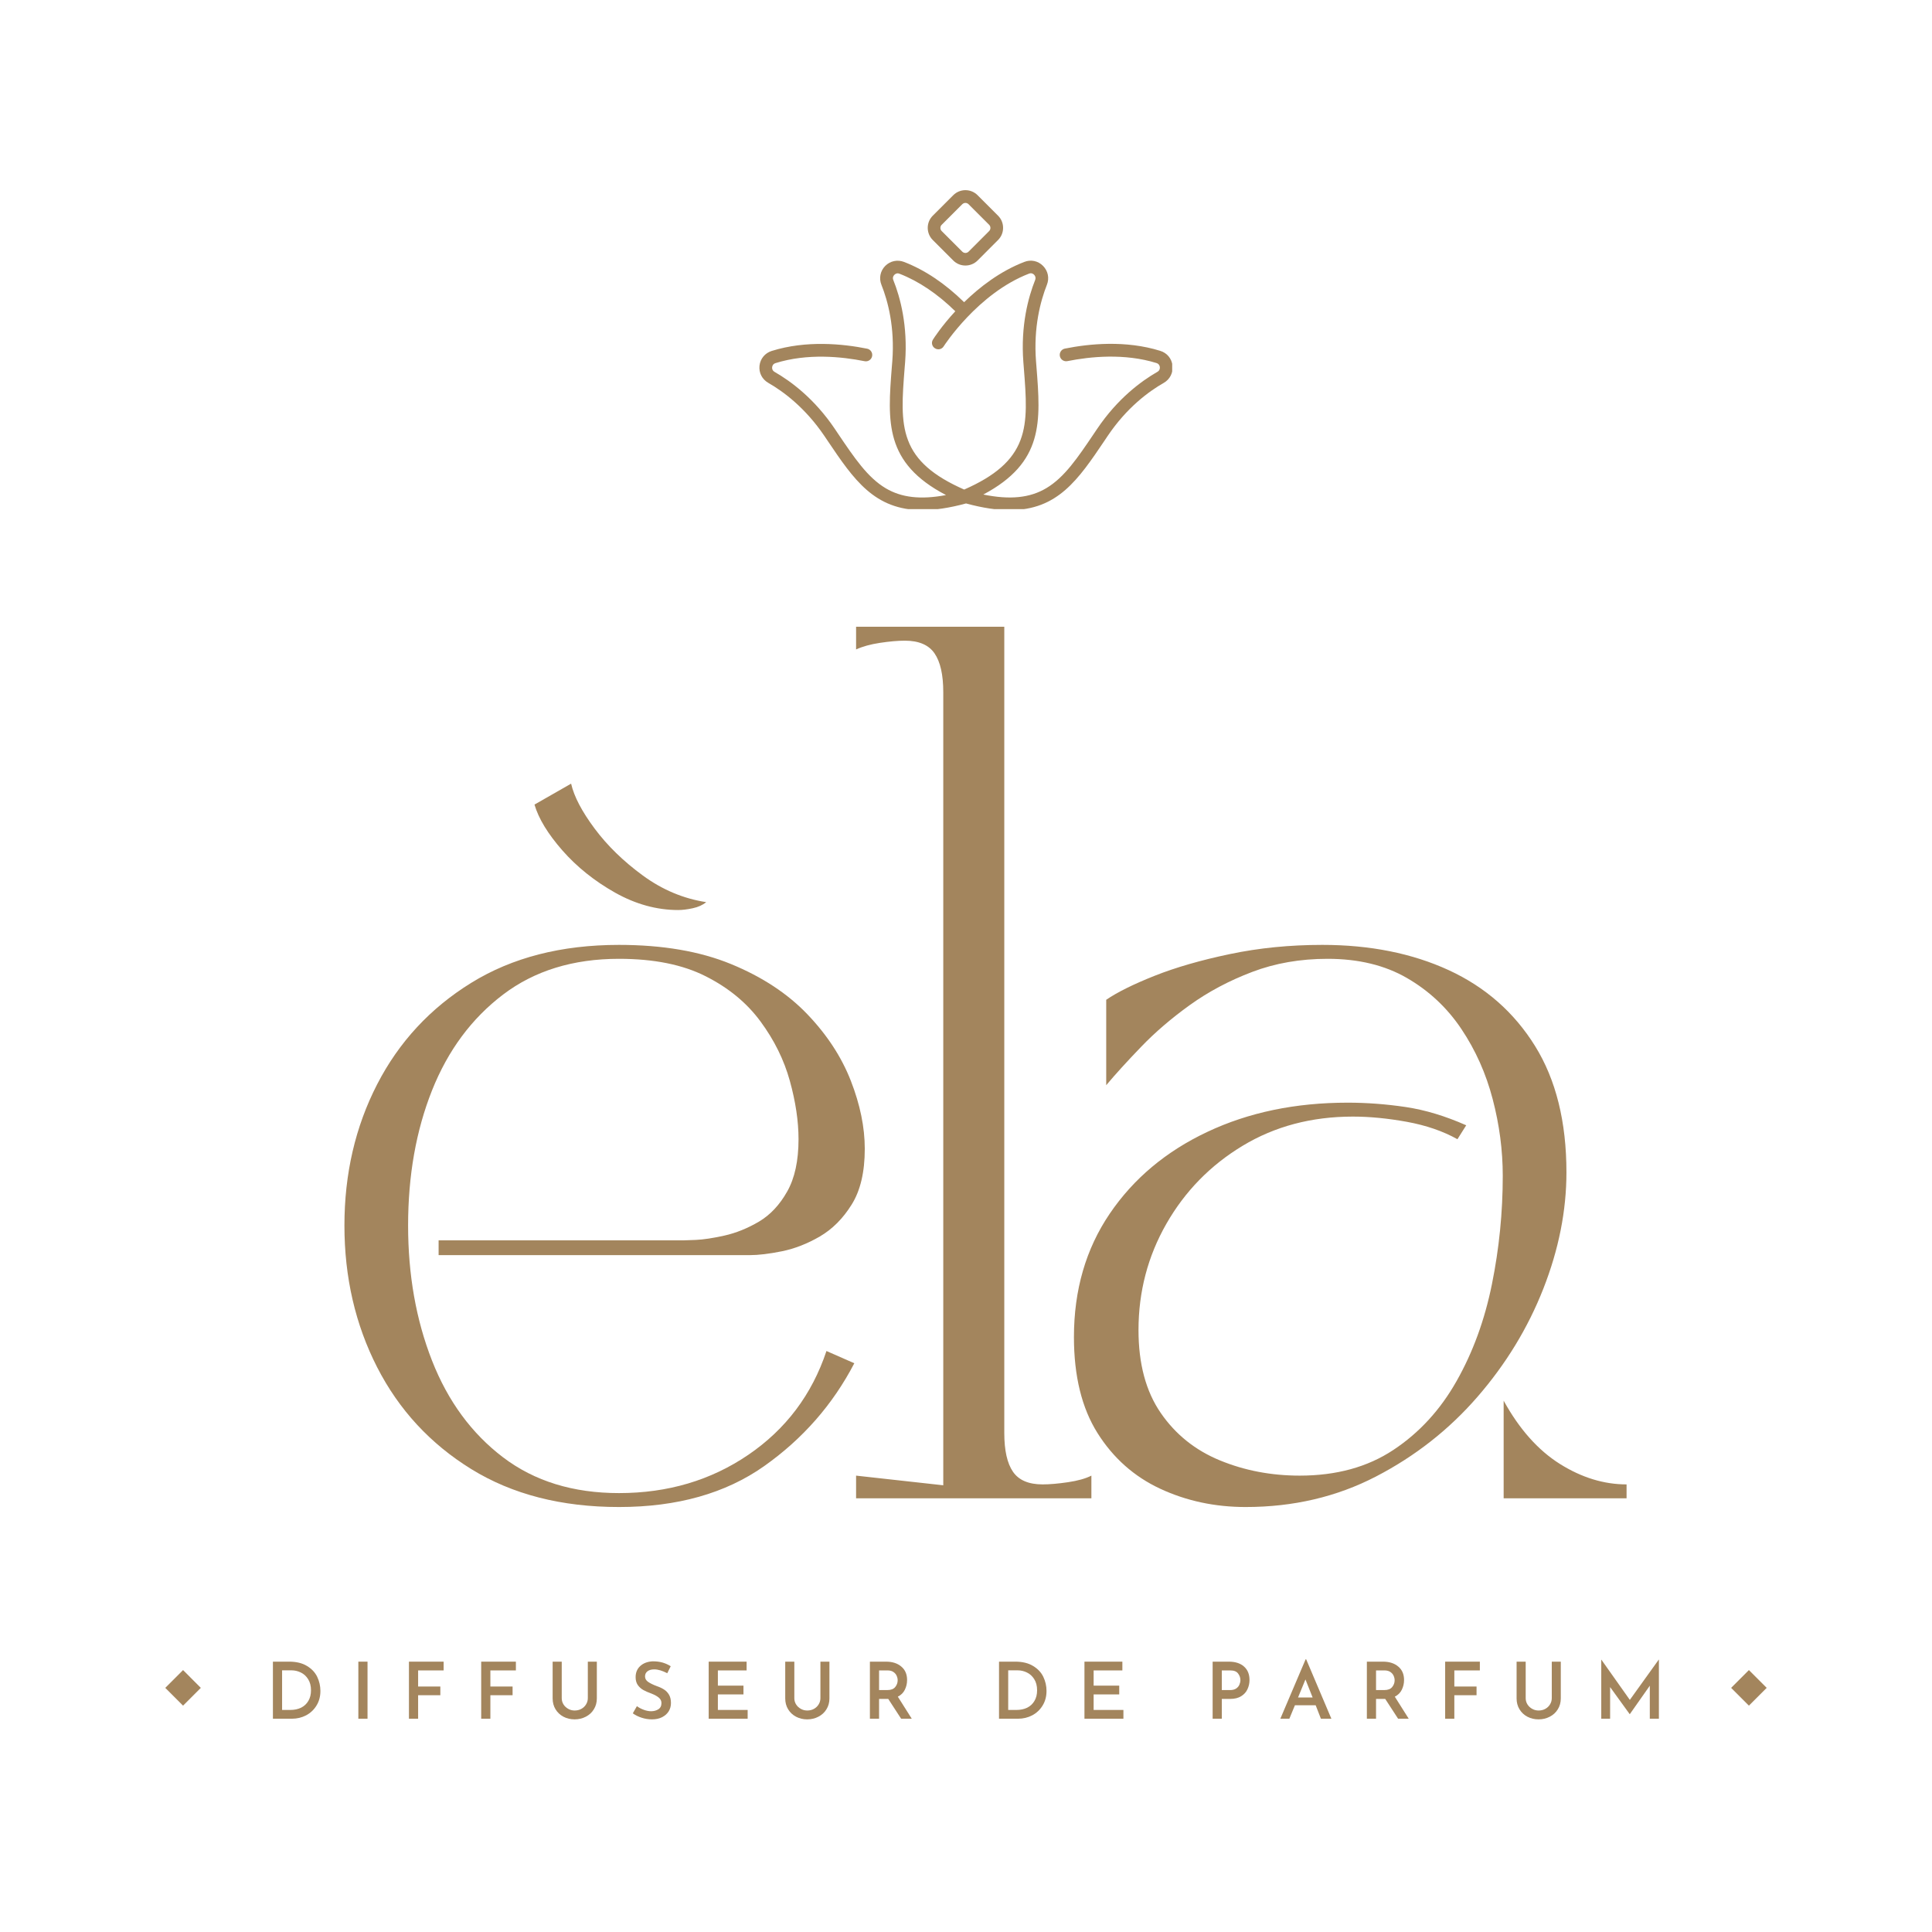 <svg version="1.0" preserveAspectRatio="xMidYMid meet" height="500" viewBox="0 0 375 375" zoomAndPan="magnify" width="500" xmlns:xlink="http://www.w3.org/1999/xlink" xmlns="http://www.w3.org/2000/svg"><defs><g></g><clipPath id="22461af718"><path clip-rule="nonzero" d="M 32 324 L 39 324 L 39 332 L 32 332 Z M 32 324"></path></clipPath><clipPath id="2ade70eedb"><path clip-rule="nonzero" d="M 35.531 324.16 L 38.98 327.613 L 35.531 331.066 L 32.078 327.613 Z M 35.531 324.16"></path></clipPath><clipPath id="c53c58e450"><path clip-rule="nonzero" d="M 336 324 L 343 324 L 343 332 L 336 332 Z M 336 324"></path></clipPath><clipPath id="ed138dd626"><path clip-rule="nonzero" d="M 339.461 324.16 L 342.914 327.613 L 339.461 331.066 L 336.012 327.613 Z M 339.461 324.16"></path></clipPath><clipPath id="f992963a12"><path clip-rule="nonzero" d="M 147.27 50 L 227.52 50 L 227.52 98.824 L 147.27 98.824 Z M 147.27 50"></path></clipPath><clipPath id="dddeca121c"><path clip-rule="nonzero" d="M 180 36.574 L 195 36.574 L 195 52 L 180 52 Z M 180 36.574"></path></clipPath></defs><g fill-opacity="1" fill="#a3855d"><g transform="translate(57.556, 290.824)"><g><path d="M 62.594 1.688 C 51.426 1.688 41.867 -0.766 33.922 -5.672 C 25.973 -10.578 19.879 -17.172 15.641 -25.453 C 11.41 -33.742 9.297 -42.91 9.297 -52.953 C 9.297 -62.984 11.41 -72.113 15.641 -80.344 C 19.879 -88.582 25.973 -95.156 33.922 -100.062 C 41.867 -104.969 51.426 -107.422 62.594 -107.422 C 71.051 -107.422 78.297 -106.18 84.328 -103.703 C 90.367 -101.223 95.305 -97.977 99.141 -93.969 C 102.973 -89.969 105.789 -85.656 107.594 -81.031 C 109.395 -76.406 110.297 -72.008 110.297 -67.844 C 110.297 -63.332 109.445 -59.723 107.75 -57.016 C 106.062 -54.305 104.004 -52.242 101.578 -50.828 C 99.16 -49.422 96.707 -48.461 94.219 -47.953 C 91.738 -47.453 89.656 -47.203 87.969 -47.203 C 86.281 -47.203 85.438 -47.203 85.438 -47.203 L 27.578 -47.203 L 27.578 -50.078 L 75.281 -50.078 C 75.281 -50.078 76.016 -50.102 77.484 -50.156 C 78.953 -50.219 80.812 -50.5 83.062 -51 C 85.32 -51.508 87.551 -52.41 89.75 -53.703 C 91.945 -55.004 93.773 -56.953 95.234 -59.547 C 96.703 -62.141 97.438 -65.523 97.438 -69.703 C 97.438 -73.191 96.875 -76.969 95.75 -81.031 C 94.625 -85.094 92.734 -88.926 90.078 -92.531 C 87.43 -96.145 83.879 -99.078 79.422 -101.328 C 74.973 -103.586 69.363 -104.719 62.594 -104.719 C 53.688 -104.719 46.188 -102.406 40.094 -97.781 C 34 -93.156 29.398 -86.953 26.297 -79.172 C 23.203 -71.391 21.656 -62.648 21.656 -52.953 C 21.656 -43.367 23.203 -34.629 26.297 -26.734 C 29.398 -18.836 34 -12.578 40.094 -7.953 C 46.188 -3.328 53.688 -1.016 62.594 -1.016 C 72.062 -1.016 80.43 -3.492 87.703 -8.453 C 94.984 -13.422 100.035 -20.133 102.859 -28.594 L 108.266 -26.219 C 104.098 -18.207 98.266 -11.551 90.766 -6.25 C 83.266 -0.957 73.875 1.688 62.594 1.688 Z M 46.188 -134.656 L 53.297 -138.719 C 53.859 -136.238 55.379 -133.332 57.859 -130 C 60.336 -126.676 63.461 -123.633 67.234 -120.875 C 71.016 -118.113 75.109 -116.395 79.516 -115.719 C 78.836 -115.156 77.961 -114.758 76.891 -114.531 C 75.816 -114.301 74.883 -114.188 74.094 -114.188 C 69.926 -114.188 65.836 -115.312 61.828 -117.562 C 57.828 -119.82 54.414 -122.555 51.594 -125.766 C 48.781 -128.984 46.977 -131.945 46.188 -134.656 Z M 46.188 -134.656"></path></g></g></g><g fill-opacity="1" fill="#a3855d"><g transform="translate(160.244, 290.824)"><g><path d="M 51.594 0 L 5.922 0 L 5.922 -4.406 L 22.844 -2.531 L 22.844 -156.484 C 22.844 -159.867 22.273 -162.379 21.141 -164.016 C 20.016 -165.648 18.098 -166.469 15.391 -166.469 C 14.035 -166.469 12.426 -166.328 10.562 -166.047 C 8.707 -165.766 7.16 -165.336 5.922 -164.766 L 5.922 -169.172 L 34.688 -169.172 L 34.688 -12.688 C 34.688 -9.301 35.25 -6.789 36.375 -5.156 C 37.5 -3.52 39.414 -2.703 42.125 -2.703 C 43.477 -2.703 45.113 -2.844 47.031 -3.125 C 48.945 -3.406 50.469 -3.832 51.594 -4.406 Z M 51.594 0"></path></g></g></g><g fill-opacity="1" fill="#a3855d"><g transform="translate(199.154, 290.824)"><g><path d="M 42.625 1.688 C 36.656 1.688 31.129 0.504 26.047 -1.859 C 20.973 -4.223 16.91 -7.832 13.859 -12.688 C 10.816 -17.539 9.297 -23.742 9.297 -31.297 C 9.297 -40.43 11.609 -48.41 16.234 -55.234 C 20.859 -62.055 27.176 -67.352 35.188 -71.125 C 43.195 -74.906 52.273 -76.797 62.422 -76.797 C 66.141 -76.797 69.891 -76.516 73.672 -75.953 C 77.453 -75.391 81.375 -74.207 85.438 -72.406 L 83.734 -69.703 C 80.922 -71.273 77.648 -72.398 73.922 -73.078 C 70.203 -73.754 66.707 -74.094 63.438 -74.094 C 55.426 -74.094 48.289 -72.203 42.031 -68.422 C 35.781 -64.648 30.848 -59.602 27.234 -53.281 C 23.629 -46.969 21.828 -40.094 21.828 -32.656 C 21.828 -26.113 23.266 -20.754 26.141 -16.578 C 29.016 -12.398 32.848 -9.328 37.641 -7.359 C 42.43 -5.391 47.594 -4.406 53.125 -4.406 C 60.227 -4.406 66.285 -6.066 71.297 -9.391 C 76.316 -12.711 80.406 -17.164 83.562 -22.75 C 86.727 -28.332 89.016 -34.594 90.422 -41.531 C 91.828 -48.469 92.531 -55.488 92.531 -62.594 C 92.531 -67.551 91.879 -72.508 90.578 -77.469 C 89.285 -82.438 87.258 -86.977 84.5 -91.094 C 81.738 -95.219 78.211 -98.52 73.922 -101 C 69.641 -103.477 64.508 -104.719 58.531 -104.719 C 53.227 -104.719 48.348 -103.867 43.891 -102.172 C 39.441 -100.484 35.41 -98.344 31.797 -95.75 C 28.191 -93.156 25.035 -90.445 22.328 -87.625 C 19.617 -84.812 17.363 -82.332 15.562 -80.188 L 15.562 -96.766 C 17.707 -98.234 20.836 -99.785 24.953 -101.422 C 29.066 -103.055 33.941 -104.461 39.578 -105.641 C 45.223 -106.828 51.203 -107.422 57.516 -107.422 C 66.766 -107.422 74.941 -105.785 82.047 -102.516 C 89.148 -99.242 94.734 -94.336 98.797 -87.797 C 102.859 -81.254 104.891 -73.078 104.891 -63.266 C 104.891 -55.828 103.395 -48.301 100.406 -40.688 C 97.414 -33.07 93.156 -26.078 87.625 -19.703 C 82.102 -13.336 75.535 -8.18 67.922 -4.234 C 60.305 -0.285 51.875 1.688 42.625 1.688 Z M 116.562 0 L 92.703 0 L 92.703 -18.953 C 95.754 -13.422 99.395 -9.328 103.625 -6.672 C 107.852 -4.023 112.164 -2.703 116.562 -2.703 Z M 116.562 0"></path></g></g></g><g clip-path="url(#22461af718)"><g clip-path="url(#2ade70eedb)"><path fill-rule="nonzero" fill-opacity="1" d="M 35.531 324.16 L 38.98 327.613 L 35.531 331.066 L 32.078 327.613 Z M 35.531 324.16" fill="#a3855d"></path></g></g><g clip-path="url(#c53c58e450)"><g clip-path="url(#ed138dd626)"><path fill-rule="nonzero" fill-opacity="1" d="M 339.461 324.16 L 342.914 327.613 L 339.461 331.066 L 336.012 327.613 Z M 339.461 324.16" fill="#a3855d"></path></g></g><g clip-path="url(#f992963a12)"><path fill-rule="nonzero" fill-opacity="1" d="M 227.582 70.973 C 227.434 69.602 226.523 68.5 225.199 68.098 C 218.496 66.012 211.438 66.711 206.688 67.664 C 206.016 67.801 205.586 68.453 205.719 69.125 C 205.855 69.797 206.508 70.227 207.18 70.094 C 211.648 69.199 218.273 68.543 224.469 70.465 C 225.004 70.629 225.109 71.074 225.125 71.254 C 225.141 71.434 225.141 71.895 224.664 72.164 C 221.52 73.965 216.934 77.344 212.973 83.215 L 212.363 84.121 C 209.145 88.887 206.613 92.656 203.082 94.754 C 199.91 96.645 196.055 97.047 190.859 95.988 C 202.621 89.75 202.012 81.828 201.176 71.195 L 201.09 70.109 C 200.582 63.527 201.969 58.402 203.203 55.277 C 203.711 53.996 203.426 52.594 202.457 51.613 C 201.492 50.629 200.09 50.332 198.809 50.84 C 194.074 52.668 190.113 55.754 187.133 58.656 C 183.426 55.023 179.512 52.402 175.473 50.84 C 174.195 50.348 172.793 50.645 171.824 51.613 C 170.859 52.594 170.574 53.996 171.082 55.277 C 172.332 58.402 173.703 63.512 173.195 70.109 L 173.105 71.195 C 172.273 81.887 171.648 89.84 183.621 96.094 C 178.676 97.02 174.984 96.586 171.914 94.77 C 168.387 92.668 165.855 88.902 162.637 84.137 L 162.027 83.227 C 158.066 77.359 153.48 73.98 150.336 72.18 C 149.859 71.895 149.844 71.449 149.875 71.27 C 149.891 71.09 149.996 70.645 150.531 70.48 C 156.742 68.543 163.352 69.215 167.82 70.109 C 168.488 70.242 169.145 69.809 169.277 69.141 C 169.414 68.469 168.98 67.816 168.312 67.68 C 163.562 66.727 156.504 66.027 149.801 68.113 C 148.488 68.516 147.566 69.633 147.418 70.988 C 147.27 72.355 147.926 73.621 149.117 74.309 C 152.035 75.977 156.293 79.133 160 84.598 L 160.613 85.508 C 165.719 93.086 169.711 99.012 179.004 99.012 C 181.43 99.012 184.23 98.609 187.508 97.719 C 190.781 98.609 193.566 99.012 196.012 99.012 C 205.301 99.012 209.293 93.086 214.402 85.508 L 215.012 84.598 C 218.707 79.117 222.965 75.977 225.898 74.309 C 227.09 73.621 227.73 72.344 227.582 70.973 Z M 187.148 95.023 C 181.117 92.371 177.738 89.406 176.25 85.461 C 174.789 81.633 175.148 77.105 175.594 71.375 L 175.684 70.285 C 176.219 63.227 174.746 57.734 173.391 54.352 C 173.18 53.832 173.465 53.473 173.598 53.34 C 173.73 53.207 174.09 52.922 174.594 53.133 C 178.305 54.574 181.953 57.02 185.422 60.414 C 182.742 63.316 181.223 65.699 181.09 65.91 C 180.715 66.488 180.895 67.25 181.477 67.605 C 182.055 67.977 182.816 67.801 183.172 67.219 C 183.234 67.113 189.785 56.957 199.719 53.117 C 200.238 52.906 200.598 53.191 200.715 53.324 C 200.852 53.457 201.117 53.816 200.926 54.336 C 199.586 57.703 198.094 63.215 198.633 70.273 L 198.719 71.359 C 199.168 77.094 199.523 81.621 198.066 85.445 C 196.562 89.406 193.18 92.371 187.148 95.023 Z M 187.148 95.023" fill="#a3855d"></path></g><g clip-path="url(#dddeca121c)"><path fill-rule="nonzero" fill-opacity="1" d="M 185.035 50.57 C 185.691 51.227 186.539 51.539 187.387 51.539 C 188.238 51.539 189.102 51.211 189.742 50.57 L 193.73 46.578 C 194.355 45.953 194.699 45.121 194.699 44.227 C 194.699 43.332 194.355 42.5 193.73 41.871 L 189.742 37.883 C 188.445 36.586 186.332 36.586 185.035 37.883 L 181.043 41.871 C 179.75 43.168 179.75 45.285 181.043 46.578 Z M 182.785 43.629 L 186.777 39.641 C 186.941 39.477 187.164 39.387 187.387 39.387 C 187.609 39.387 187.836 39.477 188 39.641 L 191.988 43.629 C 192.152 43.793 192.242 44.004 192.242 44.242 C 192.242 44.465 192.152 44.688 191.988 44.852 L 188 48.844 C 187.656 49.184 187.121 49.184 186.777 48.844 L 182.785 44.852 C 182.621 44.688 182.531 44.48 182.531 44.242 C 182.531 44.004 182.621 43.777 182.785 43.629 Z M 182.785 43.629" fill="#a3855d"></path></g><g fill-opacity="1" fill="#a3855d"><g transform="translate(51.457, 333.603)"><g><path d="M 1.516 -11.078 L 4.672 -11.078 C 6.055 -11.078 7.203 -10.801 8.109 -10.25 C 9.023 -9.707 9.691 -9.004 10.109 -8.141 C 10.523 -7.273 10.734 -6.359 10.734 -5.391 C 10.734 -4.316 10.477 -3.367 9.969 -2.547 C 9.469 -1.734 8.797 -1.102 7.953 -0.656 C 7.117 -0.219 6.203 0 5.203 0 L 1.516 0 Z M 4.891 -1.703 C 5.68 -1.703 6.379 -1.848 6.984 -2.141 C 7.586 -2.441 8.055 -2.879 8.391 -3.453 C 8.734 -4.023 8.906 -4.711 8.906 -5.516 C 8.906 -6.379 8.719 -7.102 8.344 -7.688 C 7.977 -8.27 7.508 -8.695 6.938 -8.969 C 6.363 -9.25 5.77 -9.391 5.156 -9.391 L 3.297 -9.391 L 3.297 -1.703 Z M 4.891 -1.703"></path></g></g></g><g fill-opacity="1" fill="#a3855d"><g transform="translate(68.039, 333.603)"><g><path d="M 3.297 -11.078 L 3.297 0 L 1.516 0 L 1.516 -11.078 Z M 3.297 -11.078"></path></g></g></g><g fill-opacity="1" fill="#a3855d"><g transform="translate(77.86, 333.603)"><g><path d="M 8.25 -11.078 L 8.25 -9.375 L 3.297 -9.375 L 3.297 -6.25 L 7.609 -6.25 L 7.609 -4.562 L 3.297 -4.562 L 3.297 0 L 1.516 0 L 1.516 -11.078 Z M 8.25 -11.078"></path></g></g></g><g fill-opacity="1" fill="#a3855d"><g transform="translate(91.884, 333.603)"><g><path d="M 8.25 -11.078 L 8.25 -9.375 L 3.297 -9.375 L 3.297 -6.25 L 7.609 -6.25 L 7.609 -4.562 L 3.297 -4.562 L 3.297 0 L 1.516 0 L 1.516 -11.078 Z M 8.25 -11.078"></path></g></g></g><g fill-opacity="1" fill="#a3855d"><g transform="translate(105.908, 333.603)"><g><path d="M 3.125 -3.984 C 3.125 -3.555 3.234 -3.16 3.453 -2.797 C 3.68 -2.43 3.988 -2.141 4.375 -1.922 C 4.758 -1.703 5.176 -1.594 5.625 -1.594 C 6.102 -1.594 6.535 -1.695 6.922 -1.906 C 7.316 -2.125 7.625 -2.414 7.844 -2.781 C 8.07 -3.145 8.188 -3.547 8.188 -3.984 L 8.188 -11.078 L 9.938 -11.078 L 9.938 -3.938 C 9.938 -3.145 9.742 -2.441 9.359 -1.828 C 8.984 -1.211 8.461 -0.734 7.797 -0.391 C 7.141 -0.047 6.414 0.125 5.625 0.125 C 4.832 0.125 4.109 -0.047 3.453 -0.391 C 2.805 -0.734 2.297 -1.211 1.922 -1.828 C 1.547 -2.441 1.359 -3.145 1.359 -3.938 L 1.359 -11.078 L 3.125 -11.078 Z M 3.125 -3.984"></path></g></g></g><g fill-opacity="1" fill="#a3855d"><g transform="translate(122.185, 333.603)"><g><path d="M 7.328 -8.828 C 6.379 -9.328 5.535 -9.578 4.797 -9.578 C 4.242 -9.578 3.805 -9.453 3.484 -9.203 C 3.172 -8.961 3.016 -8.629 3.016 -8.203 C 3.016 -7.785 3.211 -7.438 3.609 -7.156 C 4.016 -6.875 4.578 -6.598 5.297 -6.328 C 5.848 -6.141 6.316 -5.922 6.703 -5.672 C 7.098 -5.422 7.422 -5.082 7.672 -4.656 C 7.922 -4.227 8.047 -3.691 8.047 -3.047 C 8.047 -2.453 7.898 -1.914 7.609 -1.438 C 7.316 -0.969 6.891 -0.586 6.328 -0.297 C 5.773 -0.016 5.117 0.125 4.359 0.125 C 3.68 0.125 3.02 0.02 2.375 -0.188 C 1.727 -0.395 1.148 -0.68 0.641 -1.047 L 1.438 -2.438 C 1.812 -2.156 2.254 -1.922 2.766 -1.734 C 3.273 -1.547 3.75 -1.453 4.188 -1.453 C 4.719 -1.453 5.188 -1.578 5.594 -1.828 C 6 -2.086 6.203 -2.488 6.203 -3.031 C 6.203 -3.457 6.031 -3.812 5.688 -4.094 C 5.352 -4.375 4.883 -4.633 4.281 -4.875 C 3.645 -5.102 3.117 -5.332 2.703 -5.562 C 2.285 -5.789 1.926 -6.109 1.625 -6.516 C 1.332 -6.93 1.188 -7.445 1.188 -8.062 C 1.188 -8.969 1.492 -9.695 2.109 -10.25 C 2.723 -10.801 3.531 -11.098 4.531 -11.141 C 5.258 -11.141 5.898 -11.055 6.453 -10.891 C 7.016 -10.723 7.531 -10.488 8 -10.188 Z M 7.328 -8.828"></path></g></g></g><g fill-opacity="1" fill="#a3855d"><g transform="translate(136.041, 333.603)"><g><path d="M 8.875 -11.078 L 8.875 -9.375 L 3.297 -9.375 L 3.297 -6.422 L 8.266 -6.422 L 8.266 -4.719 L 3.297 -4.719 L 3.297 -1.703 L 9.078 -1.703 L 9.078 0 L 1.516 0 L 1.516 -11.078 Z M 8.875 -11.078"></path></g></g></g><g fill-opacity="1" fill="#a3855d"><g transform="translate(151.054, 333.603)"><g><path d="M 3.125 -3.984 C 3.125 -3.555 3.234 -3.16 3.453 -2.797 C 3.68 -2.43 3.988 -2.141 4.375 -1.922 C 4.758 -1.703 5.176 -1.594 5.625 -1.594 C 6.102 -1.594 6.535 -1.695 6.922 -1.906 C 7.316 -2.125 7.625 -2.414 7.844 -2.781 C 8.07 -3.145 8.188 -3.547 8.188 -3.984 L 8.188 -11.078 L 9.938 -11.078 L 9.938 -3.938 C 9.938 -3.145 9.742 -2.441 9.359 -1.828 C 8.984 -1.211 8.461 -0.734 7.797 -0.391 C 7.141 -0.047 6.414 0.125 5.625 0.125 C 4.832 0.125 4.109 -0.047 3.453 -0.391 C 2.805 -0.734 2.297 -1.211 1.922 -1.828 C 1.547 -2.441 1.359 -3.145 1.359 -3.938 L 1.359 -11.078 L 3.125 -11.078 Z M 3.125 -3.984"></path></g></g></g><g fill-opacity="1" fill="#a3855d"><g transform="translate(167.331, 333.603)"><g><path d="M 7.578 0 L 5.078 -3.844 L 3.297 -3.844 L 3.297 0 L 1.516 0 L 1.516 -11.078 L 4.641 -11.078 C 5.879 -11.078 6.867 -10.758 7.609 -10.125 C 8.359 -9.5 8.734 -8.629 8.734 -7.516 C 8.734 -6.836 8.586 -6.207 8.297 -5.625 C 8.016 -5.039 7.562 -4.594 6.938 -4.281 L 9.641 0 Z M 3.297 -5.562 L 4.891 -5.562 C 5.598 -5.562 6.109 -5.754 6.422 -6.141 C 6.742 -6.535 6.906 -6.973 6.906 -7.453 C 6.906 -7.742 6.844 -8.031 6.719 -8.312 C 6.602 -8.602 6.395 -8.852 6.094 -9.062 C 5.801 -9.27 5.422 -9.375 4.953 -9.375 L 3.297 -9.375 Z M 3.297 -5.562"></path></g></g></g><g fill-opacity="1" fill="#a3855d"><g transform="translate(182.527, 333.603)"><g></g></g></g><g fill-opacity="1" fill="#a3855d"><g transform="translate(192.394, 333.603)"><g><path d="M 1.516 -11.078 L 4.672 -11.078 C 6.055 -11.078 7.203 -10.801 8.109 -10.25 C 9.023 -9.707 9.691 -9.004 10.109 -8.141 C 10.523 -7.273 10.734 -6.359 10.734 -5.391 C 10.734 -4.316 10.477 -3.367 9.969 -2.547 C 9.469 -1.734 8.797 -1.102 7.953 -0.656 C 7.117 -0.219 6.203 0 5.203 0 L 1.516 0 Z M 4.891 -1.703 C 5.68 -1.703 6.379 -1.848 6.984 -2.141 C 7.586 -2.441 8.055 -2.879 8.391 -3.453 C 8.734 -4.023 8.906 -4.711 8.906 -5.516 C 8.906 -6.379 8.719 -7.102 8.344 -7.688 C 7.977 -8.27 7.508 -8.695 6.938 -8.969 C 6.363 -9.25 5.77 -9.391 5.156 -9.391 L 3.297 -9.391 L 3.297 -1.703 Z M 4.891 -1.703"></path></g></g></g><g fill-opacity="1" fill="#a3855d"><g transform="translate(208.976, 333.603)"><g><path d="M 8.875 -11.078 L 8.875 -9.375 L 3.297 -9.375 L 3.297 -6.422 L 8.266 -6.422 L 8.266 -4.719 L 3.297 -4.719 L 3.297 -1.703 L 9.078 -1.703 L 9.078 0 L 1.516 0 L 1.516 -11.078 Z M 8.875 -11.078"></path></g></g></g><g fill-opacity="1" fill="#a3855d"><g transform="translate(223.989, 333.603)"><g></g></g></g><g fill-opacity="1" fill="#a3855d"><g transform="translate(233.856, 333.603)"><g><path d="M 4.656 -11.078 C 5.914 -11.078 6.898 -10.758 7.609 -10.125 C 8.316 -9.5 8.672 -8.629 8.672 -7.516 C 8.672 -6.879 8.539 -6.285 8.281 -5.734 C 8.031 -5.18 7.625 -4.727 7.062 -4.375 C 6.5 -4.02 5.781 -3.844 4.906 -3.844 L 3.297 -3.844 L 3.297 0 L 1.516 0 L 1.516 -11.078 Z M 4.906 -5.562 C 5.383 -5.562 5.773 -5.66 6.078 -5.859 C 6.379 -6.066 6.594 -6.32 6.719 -6.625 C 6.844 -6.926 6.906 -7.211 6.906 -7.484 C 6.906 -7.953 6.754 -8.383 6.453 -8.781 C 6.16 -9.176 5.66 -9.375 4.953 -9.375 L 3.297 -9.375 L 3.297 -5.562 Z M 4.906 -5.562"></path></g></g></g><g fill-opacity="1" fill="#a3855d"><g transform="translate(248.154, 333.603)"><g><path d="M 7.219 -2.609 L 3.188 -2.609 L 2.109 0 L 0.359 0 L 5.266 -11.531 L 5.375 -11.531 L 10.266 0 L 8.234 0 Z M 6.625 -4.125 L 5.234 -7.625 L 3.797 -4.125 Z M 6.625 -4.125"></path></g></g></g><g fill-opacity="1" fill="#a3855d"><g transform="translate(263.792, 333.603)"><g><path d="M 7.578 0 L 5.078 -3.844 L 3.297 -3.844 L 3.297 0 L 1.516 0 L 1.516 -11.078 L 4.641 -11.078 C 5.879 -11.078 6.867 -10.758 7.609 -10.125 C 8.359 -9.5 8.734 -8.629 8.734 -7.516 C 8.734 -6.836 8.586 -6.207 8.297 -5.625 C 8.016 -5.039 7.562 -4.594 6.938 -4.281 L 9.641 0 Z M 3.297 -5.562 L 4.891 -5.562 C 5.598 -5.562 6.109 -5.754 6.422 -6.141 C 6.742 -6.535 6.906 -6.973 6.906 -7.453 C 6.906 -7.742 6.844 -8.031 6.719 -8.312 C 6.602 -8.602 6.395 -8.852 6.094 -9.062 C 5.801 -9.27 5.422 -9.375 4.953 -9.375 L 3.297 -9.375 Z M 3.297 -5.562"></path></g></g></g><g fill-opacity="1" fill="#a3855d"><g transform="translate(278.988, 333.603)"><g><path d="M 8.25 -11.078 L 8.25 -9.375 L 3.297 -9.375 L 3.297 -6.25 L 7.609 -6.25 L 7.609 -4.562 L 3.297 -4.562 L 3.297 0 L 1.516 0 L 1.516 -11.078 Z M 8.25 -11.078"></path></g></g></g><g fill-opacity="1" fill="#a3855d"><g transform="translate(293.011, 333.603)"><g><path d="M 3.125 -3.984 C 3.125 -3.555 3.234 -3.16 3.453 -2.797 C 3.68 -2.43 3.988 -2.141 4.375 -1.922 C 4.758 -1.703 5.176 -1.594 5.625 -1.594 C 6.102 -1.594 6.535 -1.695 6.922 -1.906 C 7.316 -2.125 7.625 -2.414 7.844 -2.781 C 8.07 -3.145 8.188 -3.547 8.188 -3.984 L 8.188 -11.078 L 9.938 -11.078 L 9.938 -3.938 C 9.938 -3.145 9.742 -2.441 9.359 -1.828 C 8.984 -1.211 8.461 -0.734 7.797 -0.391 C 7.141 -0.047 6.414 0.125 5.625 0.125 C 4.832 0.125 4.109 -0.047 3.453 -0.391 C 2.805 -0.734 2.297 -1.211 1.922 -1.828 C 1.547 -2.441 1.359 -3.145 1.359 -3.938 L 1.359 -11.078 L 3.125 -11.078 Z M 3.125 -3.984"></path></g></g></g><g fill-opacity="1" fill="#a3855d"><g transform="translate(309.288, 333.603)"><g><path d="M 12.703 -11.469 L 12.703 0 L 10.938 0 L 10.938 -6.406 L 7.062 -0.891 L 7.031 -0.891 L 3.234 -6.141 L 3.234 0 L 1.516 0 L 1.516 -11.469 L 1.531 -11.469 L 7.062 -3.656 L 12.672 -11.469 Z M 12.703 -11.469"></path></g></g></g></svg>
